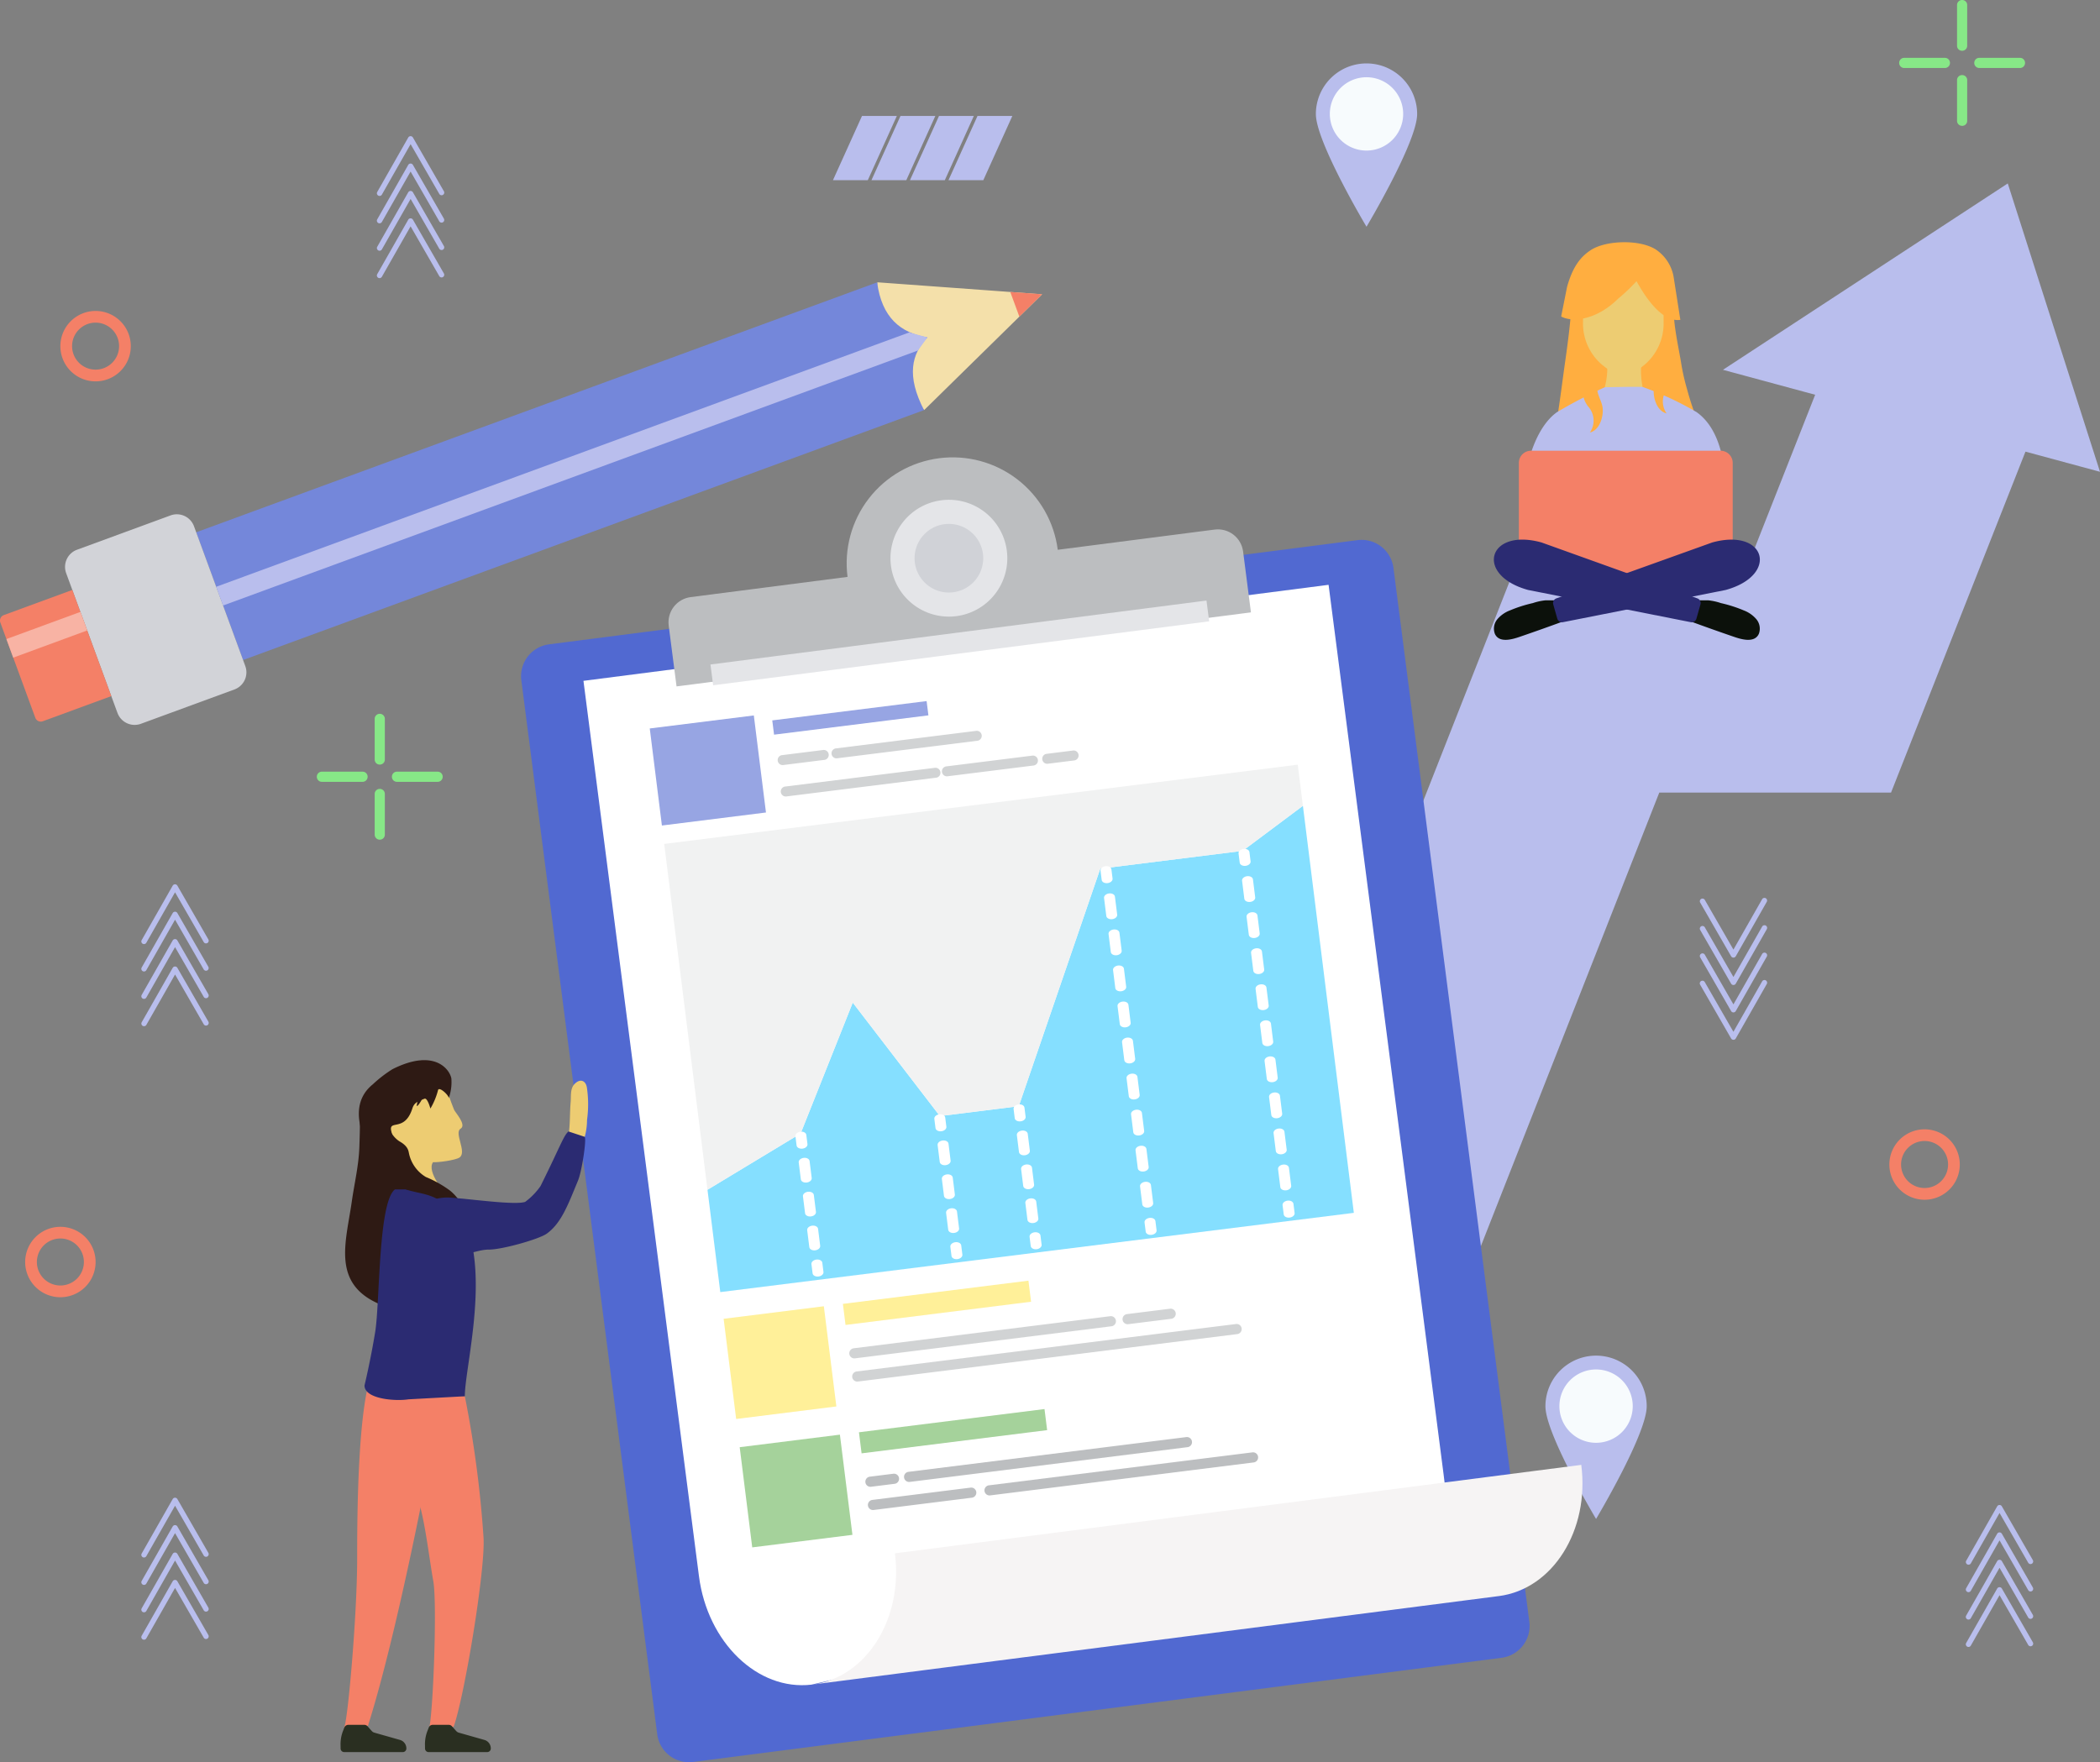 <svg xmlns="http://www.w3.org/2000/svg" width="420" height="352.511" data-name="グループ 71" viewBox="0 0 420 352.511"><rect x="0" y="0" width="420" height="352.511" fill="#808080" stroke="none"/><defs><clipPath id="a"><path fill="none" d="M0 0h420v352.511H0z" data-name="長方形 49"/></clipPath><clipPath id="b"><path fill="none" d="M.002.018.039.31l.007.012L-.001 0v.018" data-name="パス 353"/></clipPath><clipPath id="d"><path fill="none" d="M54.123.176A21.2 21.2 0 0 0 35.809 23.91L4.432 27.955a5.083 5.083 0 0 0-4.391 5.689l1.57 12.174 114.88-14.809-1.569-12.174a5.08 5.08 0 0 0-5.689-4.389l-31.38 4.044A21.18 21.18 0 0 0 54.119.176" data-name="パス 355"/></clipPath><linearGradient id="c" x1="-442.795" x2="-439.885" y1="1260.835" y2="1260.835" gradientUnits="objectBoundingBox"><stop offset="0" stop-color="#a7a9ac"/><stop offset="1" stop-color="#fff"/></linearGradient><linearGradient id="e" x1="-1.316" x2="-1.309" y1="5.092" y2="5.092" gradientUnits="objectBoundingBox"><stop offset="0" stop-color="#d1d3d4"/><stop offset="1" stop-color="#bcbec0"/></linearGradient></defs><path fill="#b9beed" d="M173.56 36.042h-6.967l5.809-12.85h6.967Z" data-name="パス 298"/><path fill="#b9beed" d="M181.261 36.042h-6.967l5.806-12.85h6.967Z" data-name="パス 299"/><path fill="#b9beed" d="M188.963 36.042h-6.967l5.805-12.85h6.967Z" data-name="パス 300"/><path fill="#b9beed" d="M196.664 36.042h-6.966l5.805-12.85h6.967Z" data-name="パス 301"/><g data-name="グループ 62"><g clip-path="url(#a)" data-name="グループ 61"><path fill="#b9beed" d="m41.668 204.354-6.2-10.762a.54.54 0 0 0-.922 0q-3.1 5.449-6.206 10.9a.534.534 0 0 0 .922.538l6.209-10.898h-.922l6.2 10.762a.534.534 0 0 0 .922-.539" data-name="パス 302"/><path fill="#b9beed" d="m41.668 198.874-6.2-10.762a.54.54 0 0 0-.922 0l-6.206 10.9a.534.534 0 0 0 .922.539l6.206-10.9h-.922l6.2 10.762a.534.534 0 0 0 .922-.539" data-name="パス 303"/><path fill="#b9beed" d="m41.668 193.393-6.2-10.762a.54.54 0 0 0-.922 0l-6.206 10.9a.534.534 0 0 0 .922.539l6.206-10.9h-.922l6.2 10.762a.534.534 0 0 0 .922-.538" data-name="パス 304"/><path fill="#b9beed" d="m41.668 187.912-6.2-10.762a.54.54 0 0 0-.922 0l-6.206 10.9a.534.534 0 0 0 .922.539l6.206-10.9h-.922l6.2 10.762a.534.534 0 0 0 .922-.539" data-name="パス 305"/><path fill="#b9beed" d="m41.668 327.062-6.2-10.762a.54.54 0 0 0-.922 0l-6.206 10.9a.534.534 0 0 0 .922.539l6.206-10.9h-.922l6.2 10.762a.534.534 0 0 0 .922-.539" data-name="パス 306"/><path fill="#b9beed" d="m41.668 321.583-6.2-10.762a.54.54 0 0 0-.922 0l-6.206 10.9a.534.534 0 0 0 .922.539l6.206-10.9h-.922l6.2 10.762a.534.534 0 0 0 .922-.539" data-name="パス 307"/><path fill="#b9beed" d="m41.668 316.099-6.2-10.762a.54.54 0 0 0-.922 0l-6.206 10.9a.534.534 0 0 0 .922.539l6.206-10.9h-.922l6.2 10.762a.534.534 0 0 0 .922-.539" data-name="パス 308"/><path fill="#b9beed" d="m41.668 310.618-6.2-10.762a.54.54 0 0 0-.922 0q-3.1 5.449-6.206 10.9a.534.534 0 0 0 .922.539l6.206-10.9h-.922l6.2 10.762a.534.534 0 0 0 .922-.539" data-name="パス 309"/><path fill="#b9beed" d="m88.777 54.696-6.2-10.762a.54.54 0 0 0-.922 0l-6.206 10.9a.534.534 0 0 0 .922.539q3.1-5.45 6.206-10.9h-.922l6.2 10.762a.534.534 0 0 0 .922-.539" data-name="パス 310"/><path fill="#b9beed" d="m88.777 49.215-6.2-10.762a.54.54 0 0 0-.922 0l-6.202 10.9a.534.534 0 0 0 .922.539q3.1-5.45 6.206-10.9h-.922l6.197 10.761a.534.534 0 0 0 .922-.539" data-name="パス 311"/><path fill="#b9beed" d="m88.777 43.734-6.2-10.762a.54.54 0 0 0-.922 0l-6.206 10.9a.534.534 0 0 0 .922.539q3.1-5.45 6.206-10.9h-.922l6.2 10.762a.534.534 0 0 0 .922-.539" data-name="パス 312"/><path fill="#b9beed" d="m88.777 38.253-6.2-10.759a.54.54 0 0 0-.922 0l-6.202 10.9a.534.534 0 0 0 .922.539q3.1-5.45 6.206-10.9h-.922l6.2 10.762a.534.534 0 0 0 .922-.539" data-name="パス 313"/><path fill="#b9beed" d="m340.03 180.535 5.418 9.408.78 1.354a.54.54 0 0 0 .922 0l5.434-9.544.772-1.355a.534.534 0 0 0-.922-.538L347 189.404l-.772 1.355h.922q-2.708-4.7-5.418-9.408l-.78-1.354a.534.534 0 0 0-.922.538" data-name="パス 314"/><path fill="#b9beed" d="M340.03 186.016q2.708 4.7 5.418 9.408l.78 1.354a.54.54 0 0 0 .922 0l5.434-9.544.772-1.355a.534.534 0 0 0-.922-.539L347 194.884l-.772 1.355h.922l-5.418-9.407-.78-1.355a.534.534 0 0 0-.922.538" data-name="パス 315"/><path fill="#b9beed" d="m340.03 191.497 5.418 9.408.78 1.354a.54.54 0 0 0 .922 0l5.434-9.544.772-1.355a.534.534 0 0 0-.922-.539L347 200.364l-.772 1.356h.922l-5.418-9.408-.78-1.354a.534.534 0 0 0-.922.538" data-name="パス 316"/><path fill="#b9beed" d="m340.03 196.978 5.418 9.408.78 1.354a.54.54 0 0 0 .922 0l5.434-9.544.772-1.355a.534.534 0 0 0-.922-.539l-5.437 9.544-.772 1.355h.922l-5.418-9.407-.78-1.355a.534.534 0 0 0-.922.539" data-name="パス 317"/><path fill="#b9beed" d="m406.566 328.514-6.2-10.762a.54.54 0 0 0-.922 0l-6.206 10.9a.534.534 0 0 0 .922.539q3.1-5.45 6.206-10.9h-.922l6.2 10.762a.534.534 0 0 0 .922-.539" data-name="パス 318"/><path fill="#b9beed" d="m406.566 323.032-6.2-10.762a.54.54 0 0 0-.922 0l-6.206 10.9a.534.534 0 0 0 .922.539q3.1-5.45 6.206-10.9h-.922l6.2 10.762a.534.534 0 0 0 .922-.539" data-name="パス 319"/><path fill="#b9beed" d="m406.566 317.552-6.2-10.762a.54.54 0 0 0-.922 0l-6.206 10.9a.534.534 0 0 0 .922.539q3.1-5.45 6.206-10.9h-.922l6.2 10.762a.534.534 0 0 0 .922-.539" data-name="パス 320"/><path fill="#b9beed" d="m406.566 312.071-6.2-10.762a.54.54 0 0 0-.922 0l-6.206 10.9a.534.534 0 0 0 .922.538l6.206-10.9h-.922l6.2 10.762a.534.534 0 0 0 .922-.539" data-name="パス 321"/><path fill="#f48067" d="M12.077 245.407a7.043 7.043 0 1 0 7.043 7.043 7.043 7.043 0 0 0-7.043-7.043m0 11.738a4.7 4.7 0 1 1 4.7-4.7 4.7 4.7 0 0 1-4.7 4.7" data-name="パス 322"/><path fill="#f48067" d="M384.915 225.905a7.043 7.043 0 1 0 7.043 7.043 7.043 7.043 0 0 0-7.043-7.043m0 11.738a4.7 4.7 0 1 1 4.7-4.7 4.7 4.7 0 0 1-4.7 4.7" data-name="パス 323"/><path fill="#f48067" d="M19.119 62.202a7.043 7.043 0 1 0 7.041 7.043 7.043 7.043 0 0 0-7.043-7.043m0 11.738a4.7 4.7 0 1 1 4.7-4.7 4.7 4.7 0 0 1-4.7 4.7" data-name="パス 324"/><path fill="#87e887" d="M392.434 10.156h-.021a1 1 0 0 1-1.005-1.005V1.006A1.006 1.006 0 0 1 392.413 0h.021a1.006 1.006 0 0 1 1.005 1.006v8.145a1 1 0 0 1-1.005 1.005" data-name="パス 325"/><path fill="#87e887" d="M392.434 25.171h-.021a1 1 0 0 1-1.005-1.005v-8.142a1.006 1.006 0 0 1 1.005-1.006h.021a1.006 1.006 0 0 1 1.005 1.006v8.147a1 1 0 0 1-1.005 1.005" data-name="パス 326"/><path fill="#87e887" d="M394.854 12.596v-.021a1 1 0 0 1 1.005-1.005h8.145a1.006 1.006 0 0 1 1.006 1.005v.021a1.006 1.006 0 0 1-1.006 1.005h-8.145a1 1 0 0 1-1.005-1.005" data-name="パス 327"/><path fill="#87e887" d="M379.836 12.596v-.021a1 1 0 0 1 1.005-1.005h8.145a1.006 1.006 0 0 1 1.006 1.005v.021a1.006 1.006 0 0 1-1.006 1.005h-8.145a1 1 0 0 1-1.005-1.005" data-name="パス 328"/><path fill="#87e887" d="M75.964 152.945h-.02a1 1 0 0 1-1.005-1.005v-8.147a1 1 0 0 1 1.005-1.005h.02a1 1 0 0 1 1.005 1.005v8.146a1 1 0 0 1-1.005 1.005" data-name="パス 329"/><path fill="#87e887" d="M75.964 167.964h-.02a1 1 0 0 1-1.005-1.005v-8.146a1 1 0 0 1 1.005-1.005h.02a1 1 0 0 1 1.005 1.005v8.146a1 1 0 0 1-1.005 1.005" data-name="パス 330"/><path fill="#87e887" d="M78.384 155.388v-.021a1 1 0 0 1 1.005-1.005h8.145a1.006 1.006 0 0 1 1.006 1.005v.021a1.006 1.006 0 0 1-1.006 1.005h-8.145a1 1 0 0 1-1.005-1.005" data-name="パス 331"/><path fill="#87e887" d="M63.367 155.388v-.021a1 1 0 0 1 1.005-1.005h8.146a1 1 0 0 1 1.005 1.005v.021a1 1 0 0 1-1.005 1.005h-8.146a1 1 0 0 1-1.005-1.005" data-name="パス 332"/><path fill="#b9beed" d="M329.342 281.305c0 5.593-10.128 22.541-10.128 22.541s-10.128-16.948-10.128-22.541a10.128 10.128 0 1 1 20.256 0" data-name="パス 333"/><path fill="#f7fbfd" d="M326.549 281.277a7.335 7.335 0 1 1-7.335-7.335 7.335 7.335 0 0 1 7.335 7.335" data-name="パス 334"/><path fill="#b9beed" d="M283.429 22.814c0 5.593-10.128 22.542-10.128 22.542s-10.128-16.949-10.128-22.542a10.128 10.128 0 1 1 20.256 0" data-name="パス 335"/><path fill="#f7fbfd" d="M280.635 22.785a7.335 7.335 0 1 1-7.335-7.335 7.335 7.335 0 0 1 7.335 7.335" data-name="パス 336"/><path fill="#b9beed" d="m420 94.375-18.447-57.682-56.964 37.283 18.444 4.989-14.658 37.186h-46.394l-36.24 92.144 24.884 55.086 41.229-104.831h46.353l26.887-68.207Z" data-name="パス 337"/><path fill="#1e47b1" d="M335.698 100.738h-17.7a2.75 2.75 0 0 1-2.769-2.736v-.055a2.75 2.75 0 0 1 2.769-2.735h17.7a2.753 2.753 0 0 1 2.77 2.735v.055a2.753 2.753 0 0 1-2.77 2.736" data-name="パス 338"/><path fill="#ffae40" d="M318.162 52.011c-1.882 1.741-3.761 6.259-3.874 8.769-.168 3.722-.743 7.943-1.264 11.624-.544 3.844-1.006 7.621-1.614 11.44-.287 1.8-1.559 3.6.026 5.174 1.487 1.478 4.815 1.624 6.786 1.947a57.5 57.5 0 0 0 9.473.85 20.4 20.4 0 0 0 7.026-1.307 9.83 9.83 0 0 0 4.536-3.161c1.548-1.765.745-2.023-.113-4.14a51 51 0 0 1-1.721-5.313 43 43 0 0 1-1.166-5.097c-.534-3.349-1.522-7.437-1.522-10.9a12.17 12.17 0 0 0-1.917-6.926Z" data-name="パス 339"/><path fill="#edcc72" d="M329.17 79.679h-9.017a14.64 14.64 0 0 0 1.275-7h6.841a16 16 0 0 0 .9 7" data-name="パス 340"/><path fill="#edcc72" d="m328.904 72.972-2.362 1.828a2.98 2.98 0 0 1-3.76 0l-2.362-1.828a10.82 10.82 0 0 1-3.815-8.557V53.471h16.113v10.944a10.82 10.82 0 0 1-3.814 8.557" data-name="パス 341"/><path fill="#b9beed" d="M346.692 117.679H304l.592-16.74c0-6.937 2.279-15.29 6.828-18.51a97 97 0 0 1 9.533-4.961s7.283-.175 7.67-.032a63.6 63.6 0 0 1 10.681 4.995c4.553 3.219 5.89 9.973 5.89 16.913Z" data-name="パス 342"/><path fill="#ffae40" d="M331.171 72.186c1.544 1.743.047 3.4-.342 5.209s.453 4.823 2.476 5.291a4.21 4.21 0 0 1 .362-5.2 5.37 5.37 0 0 0 1.093-2.823c.059-1.2-.484-1.572-1.078-2.478Z" data-name="パス 343"/><path fill="#f48067" d="M346.542 92.577v24.744h-42.771V92.577a2.43 2.43 0 0 1 2.444-2.414h37.884a2.43 2.43 0 0 1 2.443 2.414" data-name="パス 344"/><path fill="#0c110b" d="M311.414 120.085c-.771 0-1.542-.008-2.312 0a11.6 11.6 0 0 0-2.535.555 27 27 0 0 0-4.555 1.454 6.2 6.2 0 0 0-2.536 1.765 2.95 2.95 0 0 0-.5 2.93c.849 1.9 3.509 1.1 4.967.6q4.378-1.5 8.729-3.1Z" data-name="パス 345"/><path fill="#2b2b72" d="m311.459 123.752-.809-2.852a.99.99 0 0 1 .619-1.2l31.13-11.17.084-.027c10.694-2.932 13.374 6.516 2.7 9.5a1 1 0 0 1-.088.021l-32.487 6.433a.99.99 0 0 1-1.146-.7" data-name="パス 346"/><path fill="#0c110b" d="M339.329 120.085c.771 0 1.542-.008 2.313 0a11.6 11.6 0 0 1 2.535.555 27 27 0 0 1 4.555 1.454 6.2 6.2 0 0 1 2.537 1.765 2.95 2.95 0 0 1 .5 2.93c-.849 1.9-3.509 1.1-4.967.6q-4.378-1.5-8.729-3.1Z" data-name="パス 347"/><path fill="#2b2b72" d="m339.285 123.752.809-2.852a.99.99 0 0 0-.618-1.2l-31.131-11.173-.084-.027c-10.694-2.932-13.374 6.516-2.695 9.5a1 1 0 0 0 .088.021l32.487 6.433a.99.99 0 0 0 1.146-.7" data-name="パス 348"/><path fill="#ffae40" d="m313.416 57.375-1.182 5.927c2.084 1.2 6.954.827 11.374-3.538a36 36 0 0 0 3.689-3.511c.533.848 4.422 8.407 8.772 7.725l-1.307-8.352a8.3 8.3 0 0 0-3.72-5.794c-3.31-1.989-9.941-1.742-12.89.2-1.89 1.247-3.543 3.086-4.735 7.345" data-name="パス 349"/><path fill="#ffae40" d="M320.121 76.012c-1.543 1.743-.047 3.4.342 5.209s-.453 4.823-2.476 5.291a4.21 4.21 0 0 0-.361-5.2 5.37 5.37 0 0 1-1.094-2.823c-.058-1.2.484-1.572 1.078-2.478Z" data-name="パス 350"/><path fill="#5169d1" d="m300.316 331.616-161.682 20.841a6.42 6.42 0 0 1-7.19-5.548l-27.177-210.83a6.42 6.42 0 0 1 5.548-7.19l161.683-20.842a6.423 6.423 0 0 1 7.191 5.548l27.176 210.832a6.423 6.423 0 0 1-5.548 7.191" data-name="パス 351"/><path fill="#fff" d="m265.715 116.984 14.807 114.363 8.2 63.613 1.5 12.3-127.93 29.731c-10.735 1.261-20.786-8.4-22.5-21.692l-23.1-179.106Z" data-name="パス 352"/></g></g><g data-name="グループ 64"><g clip-path="url(#b)" data-name="グループ 63" transform="translate(120.074 162.372)"><path fill="url(#c)" d="M0 0h.314v.175H0z" data-name="長方形 50" transform="rotate(-65.98 .147 .228)"/></g></g><g data-name="グループ 66"><g clip-path="url(#a)" data-name="グループ 65"><path fill="#f6f4f4" d="m178.983 310.724 93.471-12.049 43.8-5.646c1.69 13.1-5.7 24.857-16.5 26.249h-.039L162.48 336.974c10.8-1.393 18.192-13.145 16.5-26.25" data-name="パス 354"/></g></g><g data-name="グループ 68"><g clip-path="url(#d)" data-name="グループ 67" transform="translate(133.698 91.488)"><path fill="url(#e)" d="M0 0h121.705v60.37H0z" data-name="長方形 52" transform="rotate(-7.25 2.843 48.014)"/></g></g><g data-name="グループ 70"><g clip-path="url(#a)" data-name="グループ 69"><path fill="#e4e5e8" d="m142.092 132.922 99.206-12.793.536 4.158-99.206 12.793z" data-name="長方形 53"/><path fill="#e4e5e8" d="M201.366 110.167a11.684 11.684 0 1 1-13.081-10.094 11.683 11.683 0 0 1 13.081 10.094" data-name="パス 356"/><path fill="#d0d2d7" d="M196.588 110.785a6.865 6.865 0 1 1-7.686-5.931 6.865 6.865 0 0 1 7.686 5.931" data-name="パス 357"/><path fill="#85dfff" d="m248.53 170.201-28.475 3.562-16.3 47.519-15.778 1.973-17.427-22.7-10.428 26.184-18.625 11.256 2.561 20.471 126.709-15.853-10.185-81.421Z" data-name="パス 358"/><path fill="#f1f2f2" d="m170.55 200.555 17.428 22.7 15.775-1.974 16.3-47.519 28.475-3.562 12.052-9.007-1.028-8.231-126.71 15.854 8.654 69.178 18.626-11.255Z" data-name="パス 359"/><path fill="#fff" d="M160.501 229.769c-.6.075-1.131-.208-1.184-.634l-.231-1.847c-.054-.425.39-.831.992-.906s1.131.208 1.184.634l.231 1.847c.053.425-.391.831-.992.906" data-name="パス 360"/><path fill="#fff" d="M163.046 250.109c-.6.075-1.131-.209-1.184-.634l-.424-3.39c-.054-.425.39-.83.991-.906s1.131.209 1.185.634l.424 3.39c.053.425-.391.83-.992.906m-.848-6.781c-.6.076-1.131-.208-1.184-.633l-.424-3.39c-.054-.425.39-.831.992-.906s1.131.208 1.184.634l.424 3.389c.053.426-.391.831-.992.906m-.848-6.78c-.6.075-1.131-.208-1.184-.634l-.424-3.39c-.053-.425.391-.83.992-.906s1.131.209 1.184.634l.424 3.39c.053.425-.391.831-.992.906" data-name="パス 361"/><path fill="#fff" d="M163.702 255.347c-.6.075-1.131-.208-1.184-.634l-.231-1.847c-.054-.425.39-.831.991-.906s1.131.208 1.185.634l.231 1.847c.053.425-.391.831-.992.906" data-name="パス 362"/><path fill="#fff" d="M188.284 226.293c-.6.075-1.131-.209-1.184-.634l-.232-1.848c-.054-.425.39-.831.991-.906s1.131.209 1.185.634l.231 1.848c.053.425-.391.831-.992.906" data-name="パス 363"/><path fill="#fff" d="M190.828 246.634c-.6.075-1.131-.209-1.184-.634l-.424-3.39c-.054-.425.39-.83.991-.906s1.131.209 1.185.634l.424 3.39c.053.425-.391.83-.992.906m-.848-6.781c-.6.076-1.131-.208-1.184-.633l-.424-3.39c-.054-.425.39-.831.992-.906s1.131.208 1.184.634l.424 3.39c.053.425-.391.83-.992.905m-.848-6.78c-.6.075-1.131-.208-1.184-.634l-.424-3.39c-.053-.425.391-.83.992-.906s1.131.209 1.184.634l.424 3.39c.053.425-.391.831-.992.906" data-name="パス 364"/><path fill="#fff" d="M191.483 251.872c-.6.075-1.131-.208-1.184-.634l-.231-1.847c-.054-.425.39-.831.992-.906s1.131.208 1.184.634l.231 1.847c.053.425-.391.831-.992.906" data-name="パス 365"/><path fill="#fff" d="M204.131 224.31c-.6.075-1.132-.208-1.184-.634l-.231-1.847c-.054-.425.39-.831.991-.906s1.131.208 1.185.634l.231 1.847c.053.425-.391.831-.992.906" data-name="パス 366"/><path fill="#fff" d="M206.676 244.651c-.6.075-1.131-.209-1.184-.634l-.424-3.39c-.054-.425.39-.83.992-.906s1.131.209 1.184.634l.423 3.39c.054.425-.39.831-.991.906m-.848-6.78c-.6.075-1.131-.209-1.184-.634l-.424-3.39c-.054-.425.39-.831.992-.906s1.131.209 1.184.634l.424 3.39c.053.425-.391.83-.992.906m-.848-6.781c-.6.075-1.131-.208-1.184-.634l-.424-3.39c-.054-.426.391-.831.992-.906s1.131.208 1.184.633l.424 3.39c.053.425-.391.831-.992.906" data-name="パス 367"/><path fill="#fff" d="M207.331 249.889c-.6.075-1.131-.208-1.184-.634l-.231-1.847c-.054-.425.39-.831.992-.906s1.131.208 1.184.634l.231 1.847c.053.425-.391.831-.992.906" data-name="パス 368"/><path fill="#fff" d="M221.522 176.655c-.6.075-1.131-.208-1.184-.634l-.231-1.847c-.054-.425.39-.831.991-.906s1.132.209 1.185.634l.231 1.847c.053.425-.391.831-.992.906" data-name="パス 369"/><path fill="#fff" d="M229.643 241.556c-.6.075-1.131-.208-1.184-.634l-.451-3.606c-.054-.425.39-.83.992-.906s1.131.209 1.184.634l.451 3.606c.053.425-.391.831-.992.906m-.9-7.211c-.6.075-1.132-.209-1.184-.634l-.452-3.606c-.053-.425.391-.831.992-.906s1.131.208 1.184.634l.452 3.606c.053.425-.391.83-.992.906m-.9-7.212c-.6.076-1.131-.208-1.184-.633l-.451-3.606c-.053-.426.391-.831.992-.906s1.132.208 1.184.633l.451 3.606c.054.426-.39.831-.992.906m-.9-7.211c-.6.076-1.131-.208-1.184-.633l-.451-3.606c-.054-.425.391-.83.992-.906s1.131.209 1.184.634l.451 3.606c.054.426-.391.831-.992.906m-.9-7.211c-.6.075-1.131-.208-1.184-.634l-.451-3.606c-.054-.425.39-.831.991-.906s1.131.209 1.185.634l.451 3.606c.053.425-.391.831-.992.906m-.9-7.211c-.6.075-1.132-.209-1.184-.634l-.452-3.606c-.053-.425.391-.831.992-.906s1.132.208 1.184.634l.451 3.606c.054.425-.39.83-.991.906m-.9-7.212c-.6.076-1.131-.208-1.184-.633l-.451-3.606c-.053-.425.391-.83.992-.906s1.131.209 1.184.634l.451 3.606c.054.426-.39.831-.992.906m-.9-7.211c-.6.076-1.131-.208-1.184-.634l-.451-3.606c-.053-.425.391-.83.992-.906s1.131.209 1.184.634l.451 3.606c.053.425-.391.831-.992.906m-.9-7.211c-.6.075-1.131-.208-1.184-.634l-.451-3.606c-.054-.425.39-.831.992-.906s1.131.208 1.184.634l.451 3.606c.053.425-.391.831-.992.906" data-name="パス 370"/><path fill="#fff" d="M230.324 247.012c-.6.075-1.131-.208-1.184-.634l-.231-1.847c-.054-.425.39-.831.992-.906s1.131.208 1.184.634l.231 1.847c.053.425-.391.831-.992.906" data-name="パス 371"/><path fill="#fff" d="M249.126 173.201c-.6.075-1.131-.208-1.184-.634l-.231-1.847c-.054-.425.39-.831.991-.906s1.132.209 1.185.634l.231 1.847c.053.425-.391.831-.992.906" data-name="パス 372"/><path fill="#fff" d="M257.247 238.106c-.6.076-1.131-.208-1.184-.633l-.451-3.606c-.054-.425.39-.83.992-.906s1.131.209 1.184.634l.451 3.606c.053.426-.391.831-.992.906m-.9-7.211c-.6.075-1.131-.209-1.184-.634l-.451-3.606c-.053-.425.39-.831.991-.906s1.131.208 1.185.634l.451 3.606c.053.425-.391.83-.992.906m-.9-7.211c-.6.075-1.132-.209-1.185-.634l-.451-3.606c-.053-.426.391-.831.992-.906s1.132.208 1.184.633l.451 3.606c.054.425-.39.83-.991.906m-.9-7.212c-.6.076-1.131-.208-1.184-.633l-.451-3.606c-.053-.425.391-.83.992-.906s1.131.209 1.184.634l.451 3.606c.054.426-.39.831-.992.906m-.9-7.211c-.6.075-1.131-.208-1.184-.634l-.451-3.606c-.054-.425.39-.83.992-.906s1.131.209 1.184.634l.451 3.606c.053.425-.391.831-.992.906m-.9-7.211c-.6.075-1.132-.209-1.184-.634l-.451-3.606c-.054-.425.39-.831.991-.906s1.132.208 1.184.634l.452 3.606c.053.425-.391.83-.992.906m-.9-7.212c-.6.076-1.132-.208-1.185-.633l-.451-3.606c-.053-.425.391-.83.992-.905s1.131.208 1.184.633l.451 3.606c.054.426-.39.831-.991.906m-.9-7.211c-.6.076-1.131-.208-1.184-.634l-.451-3.606c-.053-.425.391-.83.992-.906s1.131.209 1.184.634l.451 3.606c.054.425-.391.831-.992.906m-.9-7.211c-.6.075-1.131-.208-1.184-.634l-.451-3.606c-.054-.425.39-.83.992-.906s1.131.209 1.184.634l.451 3.606c.053.425-.391.831-.992.906" data-name="パス 373"/><path fill="#fff" d="M257.929 243.559c-.6.075-1.131-.208-1.184-.634l-.231-1.847c-.054-.425.39-.831.991-.906s1.131.209 1.185.634l.231 1.847c.053.425-.391.831-.992.906" data-name="パス 374"/><path fill="#97a5e3" d="m129.952 145.719 20.813-2.604 2.429 19.414-20.813 2.605z" data-name="長方形 54"/><path fill="#97a5e3" d="m154.453 144.104 30.87-3.862.358 2.856-30.87 3.862z" data-name="長方形 55"/><path fill="#d1d3d4" d="m195.558 148.166-28.216 3.53a1 1 0 0 1-.248-1.977l28.216-3.53a1 1 0 0 1 .248 1.977" data-name="パス 375"/><path fill="#d1d3d4" d="m164.786 152.016-8.212 1.027a1 1 0 0 1-.248-1.977l8.212-1.027a1 1 0 1 1 .248 1.977" data-name="パス 376"/><path fill="#d1d3d4" d="m214.925 152.104-5.273.66a1 1 0 1 1-.247-1.978l5.273-.661a1 1 0 0 1 .248 1.978" data-name="パス 377"/><path fill="#d1d3d4" d="m206.795 153.12-17.2 2.152a1 1 0 1 1-.248-1.977l17.2-2.152a1 1 0 0 1 .248 1.977" data-name="パス 378"/><path fill="#d1d3d4" d="m187.13 155.581-29.772 3.725a1 1 0 1 1-.248-1.978l29.772-3.725a1 1 0 1 1 .248 1.977" data-name="パス 379"/><path fill="#fff099" d="m144.726 263.806 20.042-2.507 2.507 20.041-20.042 2.508z" data-name="長方形 56"/><path fill="#fff099" d="m168.578 260.822 37.11-4.643.527 4.216-37.11 4.643z" data-name="長方形 57"/><path fill="#d1d3d4" d="m222.262 265.307-51.3 6.417a1.016 1.016 0 0 1-.252-2.015l51.3-6.417a1.016 1.016 0 1 1 .252 2.015" data-name="パス 380"/><path fill="#d1d3d4" d="m234.262 263.806-8.612 1.077a1.015 1.015 0 1 1-.252-2.015l8.611-1.077a1.015 1.015 0 1 1 .252 2.015" data-name="パス 381"/><path fill="#d1d3d4" d="m247.484 266.863-75.94 9.5a1.016 1.016 0 0 1-.252-2.015l75.94-9.5a1.016 1.016 0 0 1 .252 2.015" data-name="パス 382"/><path fill="#a5d29b" d="m147.939 289.49 20.042-2.507 2.507 20.041-20.042 2.508z" data-name="長方形 58"/><path fill="#a5d29b" d="m171.791 286.506 37.11-4.643.527 4.215-37.11 4.643z" data-name="長方形 59"/><path fill="#bcbec0" d="m178.888 296.82-4.709.589a1.016 1.016 0 0 1-.252-2.015l4.71-.589a1.016 1.016 0 1 1 .252 2.015" data-name="パス 383"/><path fill="#bcbec0" d="m237.476 289.489-55.565 6.951a1.016 1.016 0 0 1-.252-2.015l55.564-6.951a1.016 1.016 0 1 1 .252 2.015" data-name="パス 384"/><path fill="#bcbec0" d="m250.698 292.546-52.7 6.592a1.016 1.016 0 0 1-.252-2.015l52.7-6.592a1.016 1.016 0 1 1 .252 2.015" data-name="パス 385"/><path fill="#bcbec0" d="m194.339 299.598-19.579 2.45a1.016 1.016 0 1 1-.252-2.015l19.579-2.45a1.016 1.016 0 1 1 .252 2.015" data-name="パス 386"/><path fill="#f4e0aa" d="m175.465 56.469 32.96 2.4-23.58 23.151a31.42 31.42 0 0 1-9.38-25.551" data-name="パス 387"/><path fill="#7487da" d="m48.617 132.027-9.38-25.551 136.191-49.993c.921 7.043 4.7 10.127 10.056 11.013-3.171 3.274-4.236 7.672-.677 14.539Z" data-name="パス 388"/><path fill="#d2d3d8" d="m23.496 142.613-10.262-27.958a3.653 3.653 0 0 1 2.171-4.688L34.11 103.1a3.654 3.654 0 0 1 4.689 2.171l10.259 27.959a3.654 3.654 0 0 1-2.171 4.689l-18.7 6.864a3.654 3.654 0 0 1-4.689-2.171" data-name="パス 389"/><path fill="#f48067" d="M7.065 143.592.072 124.539a1.166 1.166 0 0 1 .692-1.5l13.7-5.03 7.8 21.238-13.7 5.03a1.165 1.165 0 0 1-1.5-.692" data-name="パス 390"/><path fill="#b9beed" d="m44.614 121.125-1.375-3.747 138.58-50.87 3.666.988-1.91 2.62Z" data-name="パス 391"/><path fill="#f48067" d="m202.058 58.403 1.812 4.937 4.557-4.474Z" data-name="パス 392"/><path fill="#f8b3a4" d="m1.281 127.837 14.801-5.438 1.365 3.714-14.801 5.439z" data-name="長方形 60"/><path fill="#edcc72" d="M113.678 227.275c.378-2.26.259-4.586.457-6.859.1-1.155-.131-2.634.773-3.572 1.134-1.176 2.235-.686 2.469.692a23 23 0 0 1 .032 6.485 13.2 13.2 0 0 1-.46 3.385 2.24 2.24 0 0 1-1.464 1.184c-.837.08-1.038-.54-1.651-.839Z" data-name="パス 393"/><path fill="#f48067" d="M87.562 283.159c-1.437 8.93-8.151 43.719-13.964 62.047a27.7 27.7 0 0 1-4.83.4c.655.083 2.665-22.143 2.665-33.864 0-7.082 0-31.659 3.369-38.1Z" data-name="パス 394"/><path fill="#edcc72" d="M84.024 212.15c4.314.594 5.374 6.54 6.785 9.828.267.62 2.571 3.035 1.3 3.807-1.356.822 1.348 4.693-.211 5.76-.8.547-4.361 1.02-5.291.93-1.36 1.917 2.431 6.41 3.4 7.085l-8.836-1c.811-1.9.17-3.494-1.354-4.894l-4.755-6.982Z" data-name="パス 395"/><path fill="#2e1a14" d="M71.982 221.161c0 3.732.029 4.289-.112 8.313-.13 3.722-1 7.27-1.519 10.928-1.164 8.15-4.088 16.43 5.7 20.53.375-1.114 1.073-2.5.848-3.7-.262-1.391.886-2.9.874-4.329a32.6 32.6 0 0 1 .631-7.747c.764-3.058 2.65-3.52 3.483-6.515.588-2.112.022-7.691-1.461-9.425Z" data-name="パス 396"/><path fill="#f48067" d="M92.965 279.301a218 218 0 0 1 3.744 28.315c.38 6.5-3.855 31.92-5.988 37.817-1.689.178-3.379.5-5.071.709.831-.1 1.873-25.035 1.007-29.868-.814-4.542-1.569-11.444-2.89-15.854a207 207 0 0 0-7.815-22.207Z" data-name="パス 397"/><path fill="#2b2b72" d="m92.965 279.301-11.258.614c-2.794.428-8.806-.092-8.806-2.771 0 0 1.209-4.986 2.141-10.735.952-5.873.581-25.956 3.957-28.493l8.031.028a1.87 1.87 0 0 1 1.063.326c12.22 8.485 4.872 34.109 4.872 41.03" data-name="パス 398"/><path fill="#2e1a14" d="M79.139 230.935c-.132-.031 4.2 1.168 3.165 3.355-.733 1.559-2.758 1.109-3.9.391-1.44-.9-2.4-3.01-3.514-4.372a11.15 11.15 0 0 1-2.648-4.323c-.944-3.4-.62-6.716 2.324-9.082a25 25 0 0 1 3.922-3.025c8.37-4.222 11.445.021 11.784 1.846a9.5 9.5 0 0 1-.546 4.008c.258-.456-1.925-2.527-2.122-1.651a14 14 0 0 1-1.524 3.67s-.581-2.2-1.176-1.97c-1.47.561-2.076.838-2.437 1.965-1.539 4.81-4.8 2.082-4.208 4.538.644 2.691.368 3.856 1.854 4.766.984.6 3.009 2.316 1.482 3.4Z" data-name="パス 399"/><path fill="#2e1a14" d="M77.985 226.015a5.1 5.1 0 0 0 1.895 2.288c1.542.863 1.78 1.69 1.89 2.294a7.23 7.23 0 0 0 3.4 4.845 22.7 22.7 0 0 1 4.809 2.7 9.65 9.65 0 0 1 3.323 9.69c-.877-3.685-2.476-6.059-5.478-7.789-2.332-1.344-4.1-1.307-6.637-2.1Z" data-name="パス 400"/><path fill="#2b2b72" d="M83.175 250.194c1.936 1.039 3.49.855 7.535.931 2.563.048 5.011-1.182 7.073-1.162 2.513.024 9.983-2.044 11.594-3.206 2.933-2.117 4.287-5.931 6.225-10.6.772-1.859 1.718-8.124 1.348-8.748l-3.253-1.078c-.98.811-1.679 3.066-5.594 10.927a13.4 13.4 0 0 1-3.066 3.159c-2.035.7-10.736-.569-15.027-.855-4.765-.318-10.726 3.624-9.393 7.654a4.15 4.15 0 0 0 2.559 2.98" data-name="パス 401"/><path fill="#2e1a14" d="M83.074 218.756c.388-.635.571.826.546 1.079a7 7 0 0 0-.269 1.431c.423-.1 1.1-1.506 1.362-1.907a2.7 2.7 0 0 0 .45-.986c.084-.443-.122-.72-.122-1.148Z" data-name="パス 402"/><path fill="#2a2f21" d="m91.261 346.29-.875-.978a.85.85 0 0 0-.631-.282H86.54a.85.85 0 0 0-.789.54l-.268.691a7.3 7.3 0 0 0-.49 2.753l.013.768a.714.714 0 0 0 .714.7h11.725a.713.713 0 0 0 .714-.714v-.021a1.76 1.76 0 0 0-1.28-1.7l-5.119-1.453a1.05 1.05 0 0 1-.5-.312" data-name="パス 403"/><path fill="#2a2f21" d="m74.375 346.29-.875-.978a.85.85 0 0 0-.631-.282h-3.214a.85.85 0 0 0-.789.54l-.268.691a7.3 7.3 0 0 0-.49 2.753l.013.768a.714.714 0 0 0 .714.7h11.724a.713.713 0 0 0 .714-.714v-.021a1.76 1.76 0 0 0-1.28-1.7l-5.119-1.453a1.05 1.05 0 0 1-.5-.312" data-name="パス 404"/></g></g></svg>